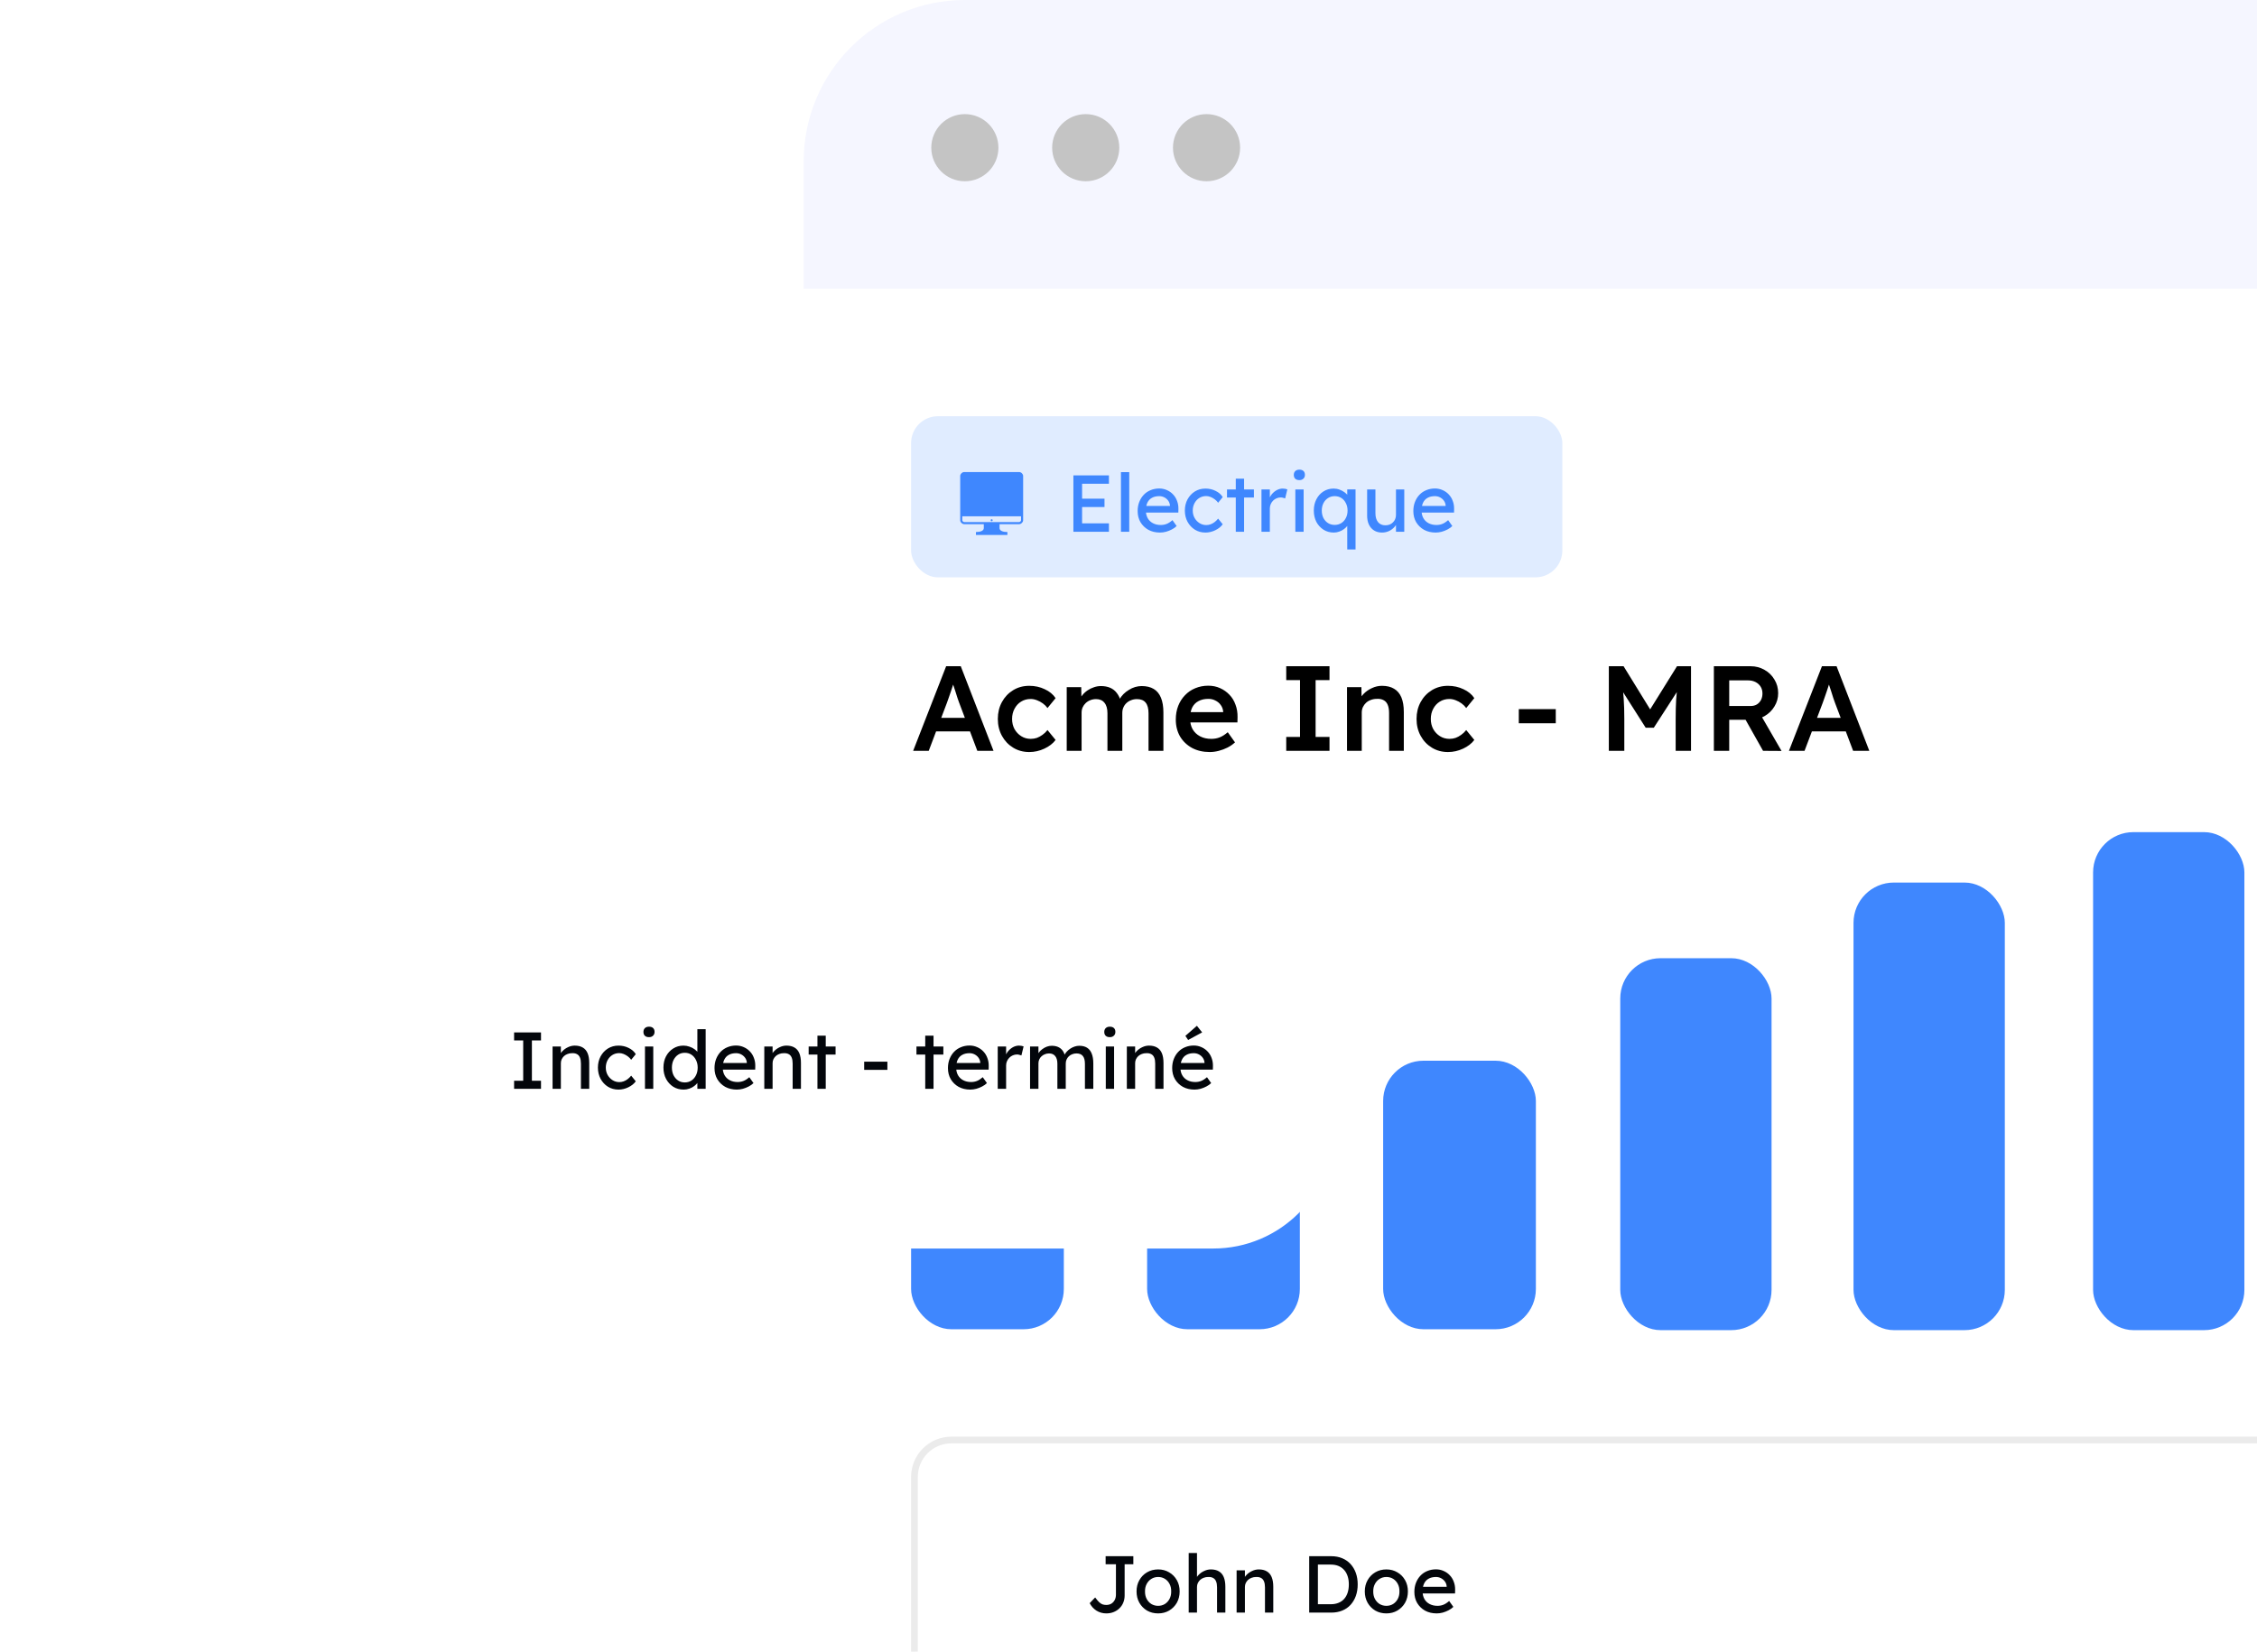 <svg width="358" height="262" viewBox="0 0 358 262" fill="none" xmlns="http://www.w3.org/2000/svg">
<rect x="127.484" width="367.403" height="328" rx="25.558" fill="white"/>
<path d="M127.484 25.558C127.484 11.443 138.927 0 153.043 0H469.329C483.444 0 494.887 11.443 494.887 25.558V45.792H127.484V25.558Z" fill="#F5F6FF"/>
<circle cx="153.043" cy="23.428" r="5.325" fill="#C4C4C4"/>
<circle cx="172.215" cy="23.428" r="5.325" fill="#C4C4C4"/>
<circle cx="191.379" cy="23.428" r="5.325" fill="#C4C4C4"/>
<rect x="144.516" y="66.026" width="103.299" height="25.558" rx="4.26" fill="#E0ECFF"/>
<path d="M170.26 84.352V75.406H175.896V76.735H171.64V83.022H175.896V84.352H170.26ZM170.886 80.428V79.099H175.193V80.428H170.886ZM177.803 84.352V74.895H179.119V84.352H177.803ZM183.991 84.479C183.301 84.479 182.688 84.335 182.151 84.045C181.623 83.747 181.205 83.342 180.898 82.831C180.6 82.32 180.451 81.732 180.451 81.067C180.451 80.539 180.536 80.058 180.707 79.623C180.877 79.189 181.111 78.814 181.41 78.499C181.716 78.175 182.078 77.928 182.496 77.757C182.922 77.579 183.382 77.489 183.876 77.489C184.311 77.489 184.715 77.574 185.09 77.745C185.465 77.907 185.789 78.132 186.061 78.422C186.342 78.712 186.555 79.057 186.7 79.457C186.854 79.849 186.926 80.279 186.917 80.748L186.905 81.31H181.422L181.129 80.262H185.767L185.576 80.48V80.173C185.55 79.892 185.456 79.64 185.295 79.419C185.133 79.197 184.928 79.023 184.681 78.895C184.434 78.767 184.166 78.703 183.876 78.703C183.416 78.703 183.028 78.793 182.713 78.972C182.398 79.142 182.159 79.397 181.997 79.738C181.836 80.07 181.755 80.484 181.755 80.978C181.755 81.446 181.853 81.855 182.049 82.205C182.245 82.545 182.521 82.809 182.879 82.997C183.237 83.184 183.65 83.278 184.119 83.278C184.451 83.278 184.758 83.223 185.039 83.112C185.329 83.001 185.64 82.801 185.972 82.511L186.636 83.444C186.432 83.649 186.181 83.828 185.882 83.981C185.593 84.134 185.282 84.258 184.949 84.352C184.626 84.437 184.306 84.479 183.991 84.479ZM191.198 84.479C190.576 84.479 190.018 84.326 189.524 84.019C189.038 83.713 188.65 83.295 188.361 82.767C188.08 82.239 187.939 81.647 187.939 80.991C187.939 80.335 188.08 79.743 188.361 79.214C188.65 78.686 189.038 78.269 189.524 77.962C190.018 77.655 190.576 77.502 191.198 77.502C191.794 77.502 192.335 77.625 192.821 77.873C193.315 78.111 193.69 78.439 193.945 78.856L193.217 79.751C193.081 79.555 192.906 79.376 192.693 79.214C192.48 79.052 192.254 78.925 192.016 78.831C191.777 78.737 191.547 78.69 191.326 78.69C190.917 78.69 190.55 78.793 190.227 78.997C189.911 79.193 189.66 79.466 189.473 79.815C189.285 80.164 189.191 80.556 189.191 80.991C189.191 81.425 189.289 81.817 189.485 82.166C189.681 82.507 189.941 82.78 190.265 82.984C190.589 83.189 190.946 83.291 191.338 83.291C191.568 83.291 191.79 83.252 192.003 83.176C192.224 83.099 192.437 82.984 192.642 82.831C192.846 82.677 193.038 82.49 193.217 82.269L193.945 83.163C193.673 83.546 193.281 83.862 192.77 84.109C192.267 84.356 191.743 84.479 191.198 84.479ZM196.017 84.352V75.93H197.334V84.352H196.017ZM194.625 78.92V77.642H198.893V78.92H194.625ZM200.091 84.352V77.642H201.42V79.751L201.293 79.24C201.386 78.916 201.544 78.622 201.765 78.358C201.995 78.094 202.255 77.885 202.545 77.732C202.843 77.579 203.15 77.502 203.465 77.502C203.61 77.502 203.746 77.515 203.874 77.54C204.01 77.566 204.117 77.596 204.194 77.63L203.848 79.061C203.746 79.018 203.631 78.984 203.503 78.959C203.384 78.925 203.265 78.908 203.146 78.908C202.916 78.908 202.694 78.954 202.481 79.048C202.277 79.133 202.093 79.257 201.932 79.419C201.778 79.572 201.655 79.755 201.561 79.968C201.467 80.173 201.42 80.398 201.42 80.646V84.352H200.091ZM205.463 84.352V77.642H206.779V84.352H205.463ZM206.102 76.16C205.821 76.16 205.603 76.088 205.45 75.943C205.297 75.798 205.22 75.594 205.22 75.329C205.22 75.082 205.297 74.882 205.45 74.729C205.612 74.576 205.829 74.499 206.102 74.499C206.383 74.499 206.6 74.571 206.753 74.716C206.907 74.861 206.983 75.065 206.983 75.329C206.983 75.576 206.903 75.777 206.741 75.93C206.587 76.083 206.374 76.16 206.102 76.16ZM213.697 87.163V82.754H213.952C213.952 82.959 213.884 83.163 213.748 83.368C213.611 83.564 213.428 83.747 213.198 83.917C212.968 84.088 212.713 84.224 212.432 84.326C212.15 84.428 211.861 84.479 211.563 84.479C210.958 84.479 210.417 84.33 209.94 84.032C209.462 83.725 209.083 83.312 208.802 82.793C208.53 82.264 208.393 81.664 208.393 80.991C208.393 80.318 208.53 79.721 208.802 79.201C209.075 78.673 209.445 78.26 209.914 77.962C210.391 77.655 210.928 77.502 211.524 77.502C211.856 77.502 212.172 77.557 212.47 77.668C212.777 77.779 213.049 77.924 213.288 78.103C213.535 78.281 213.726 78.482 213.863 78.703C214.008 78.916 214.08 79.133 214.08 79.355L213.697 79.38V77.63H215.013V87.163H213.697ZM211.703 83.265C212.104 83.265 212.457 83.167 212.764 82.971C213.07 82.775 213.309 82.507 213.479 82.166C213.658 81.826 213.748 81.434 213.748 80.991C213.748 80.548 213.658 80.156 213.479 79.815C213.309 79.466 213.07 79.193 212.764 78.997C212.457 78.801 212.104 78.703 211.703 78.703C211.303 78.703 210.949 78.805 210.642 79.01C210.336 79.206 210.093 79.478 209.914 79.828C209.744 80.168 209.658 80.556 209.658 80.991C209.658 81.425 209.744 81.817 209.914 82.166C210.093 82.507 210.336 82.775 210.642 82.971C210.949 83.167 211.303 83.265 211.703 83.265ZM219.203 84.479C218.726 84.479 218.308 84.369 217.951 84.147C217.601 83.926 217.329 83.615 217.133 83.214C216.945 82.814 216.852 82.337 216.852 81.783V77.642H218.168V81.425C218.168 82.013 218.304 82.477 218.577 82.818C218.858 83.159 219.246 83.329 219.74 83.329C219.987 83.329 220.213 83.291 220.417 83.214C220.621 83.129 220.796 83.014 220.941 82.869C221.094 82.724 221.214 82.55 221.299 82.345C221.384 82.141 221.427 81.919 221.427 81.681V77.642H222.743V84.352H221.427V82.946L221.657 82.793C221.554 83.108 221.38 83.393 221.133 83.649C220.894 83.904 220.609 84.109 220.276 84.262C219.944 84.407 219.586 84.479 219.203 84.479ZM227.72 84.479C227.03 84.479 226.416 84.335 225.88 84.045C225.352 83.747 224.934 83.342 224.627 82.831C224.329 82.32 224.18 81.732 224.18 81.067C224.18 80.539 224.265 80.058 224.436 79.623C224.606 79.189 224.84 78.814 225.139 78.499C225.445 78.175 225.807 77.928 226.225 77.757C226.651 77.579 227.111 77.489 227.605 77.489C228.039 77.489 228.444 77.574 228.819 77.745C229.194 77.907 229.518 78.132 229.79 78.422C230.071 78.712 230.284 79.057 230.429 79.457C230.582 79.849 230.655 80.279 230.646 80.748L230.634 81.31H225.151L224.857 80.262H229.496L229.305 80.48V80.173C229.279 79.892 229.185 79.64 229.023 79.419C228.862 79.197 228.657 79.023 228.41 78.895C228.163 78.767 227.895 78.703 227.605 78.703C227.145 78.703 226.757 78.793 226.442 78.972C226.127 79.142 225.888 79.397 225.726 79.738C225.565 80.07 225.484 80.484 225.484 80.978C225.484 81.446 225.582 81.855 225.778 82.205C225.973 82.545 226.25 82.809 226.608 82.997C226.966 83.184 227.379 83.278 227.848 83.278C228.18 83.278 228.487 83.223 228.768 83.112C229.058 83.001 229.368 82.801 229.701 82.511L230.365 83.444C230.161 83.649 229.909 83.828 229.611 83.981C229.322 84.134 229.011 84.258 228.678 84.352C228.355 84.437 228.035 84.479 227.72 84.479Z" fill="#3F87FE"/>
<g clip-path="url(#clip0_11419_101603)">
<path d="M161.664 74.88H152.929C152.617 74.88 152.305 75.192 152.305 75.504V82.524C152.305 82.836 152.617 83.148 152.929 83.148H156.049V83.772C156.049 84.205 155.487 84.396 154.801 84.396V84.864H159.793V84.396C159.106 84.396 158.545 84.205 158.545 83.772V83.148H161.664C161.976 83.148 162.288 82.836 162.288 82.524V75.504C162.288 75.192 161.976 74.88 161.664 74.88ZM161.956 82.524C161.956 82.652 161.792 82.815 161.664 82.815H152.929C152.801 82.815 152.637 82.652 152.637 82.524V81.9H161.956V82.524Z" fill="#3F87FE"/>
<path d="M157.297 82.679C157.383 82.679 157.453 82.609 157.453 82.523C157.453 82.437 157.383 82.367 157.297 82.367C157.211 82.367 157.141 82.437 157.141 82.523C157.141 82.609 157.211 82.679 157.297 82.679Z" fill="#3F87FE"/>
</g>
<path d="M144.841 119.104L150.075 105.685H152.394L157.589 119.104H155.02L152.126 111.436C152.075 111.295 151.991 111.059 151.876 110.727C151.774 110.394 151.659 110.03 151.531 109.634C151.404 109.238 151.282 108.874 151.167 108.541C151.065 108.209 150.995 107.96 150.956 107.794L151.436 107.775C151.359 108.03 151.269 108.324 151.167 108.657C151.065 108.976 150.956 109.308 150.841 109.653C150.726 109.998 150.611 110.331 150.496 110.65C150.381 110.97 150.279 111.257 150.19 111.513L147.314 119.104H144.841ZM147.218 116.017L148.062 113.87H154.177L155.116 116.017H147.218ZM163.257 119.295C162.311 119.295 161.461 119.065 160.707 118.605C159.953 118.145 159.359 117.519 158.925 116.727C158.49 115.934 158.273 115.04 158.273 114.043C158.273 113.046 158.49 112.152 158.925 111.359C159.359 110.567 159.953 109.941 160.707 109.481C161.461 109.021 162.311 108.791 163.257 108.791C164.151 108.791 164.969 108.97 165.71 109.327C166.464 109.672 167.039 110.145 167.436 110.746L166.151 112.318C165.96 112.049 165.717 111.807 165.423 111.589C165.129 111.372 164.809 111.2 164.464 111.072C164.132 110.944 163.806 110.88 163.487 110.88C162.912 110.88 162.401 111.021 161.953 111.302C161.519 111.57 161.174 111.947 160.918 112.433C160.663 112.906 160.535 113.442 160.535 114.043C160.535 114.644 160.663 115.18 160.918 115.653C161.187 116.126 161.544 116.503 161.992 116.784C162.439 117.065 162.937 117.206 163.487 117.206C163.832 117.206 164.158 117.155 164.464 117.052C164.771 116.937 165.065 116.778 165.346 116.573C165.64 116.369 165.908 116.113 166.151 115.806L167.436 117.378C167.014 117.941 166.42 118.401 165.653 118.758C164.886 119.116 164.087 119.295 163.257 119.295ZM169.201 119.104V109.002H171.501L171.539 111.053L171.156 111.206C171.271 110.874 171.443 110.567 171.674 110.286C171.904 109.992 172.178 109.736 172.498 109.519C172.817 109.302 173.156 109.136 173.514 109.021C173.872 108.893 174.242 108.829 174.626 108.829C175.175 108.829 175.661 108.918 176.082 109.097C176.504 109.276 176.855 109.551 177.137 109.922C177.431 110.292 177.654 110.765 177.808 111.34L177.443 111.263L177.578 110.957C177.731 110.65 177.935 110.369 178.191 110.113C178.447 109.858 178.734 109.634 179.054 109.442C179.373 109.238 179.705 109.085 180.05 108.982C180.408 108.88 180.753 108.829 181.085 108.829C181.852 108.829 182.491 108.982 183.002 109.289C183.513 109.596 183.897 110.062 184.152 110.688C184.408 111.315 184.536 112.088 184.536 113.008V119.104H182.178V113.161C182.178 112.394 182.025 111.826 181.718 111.455C181.424 111.085 180.964 110.899 180.338 110.899C180.006 110.899 179.699 110.957 179.418 111.072C179.137 111.174 178.887 111.327 178.67 111.532C178.466 111.724 178.306 111.954 178.191 112.222C178.076 112.477 178.018 112.765 178.018 113.085V119.104H175.661V113.142C175.661 112.414 175.501 111.858 175.181 111.474C174.875 111.091 174.434 110.899 173.859 110.899C173.527 110.899 173.22 110.957 172.939 111.072C172.67 111.174 172.427 111.327 172.21 111.532C172.006 111.724 171.846 111.947 171.731 112.203C171.616 112.458 171.559 112.739 171.559 113.046V119.104H169.201ZM191.888 119.295C190.828 119.295 189.888 119.078 189.071 118.643C188.265 118.196 187.633 117.589 187.173 116.822C186.726 116.043 186.502 115.148 186.502 114.139C186.502 113.346 186.63 112.624 186.885 111.973C187.141 111.321 187.499 110.759 187.959 110.286C188.419 109.8 188.962 109.43 189.588 109.174C190.227 108.906 190.917 108.772 191.658 108.772C192.336 108.772 192.955 108.899 193.518 109.155C194.093 109.41 194.591 109.762 195.013 110.209C195.435 110.644 195.754 111.168 195.971 111.781C196.201 112.382 196.31 113.04 196.297 113.755L196.278 114.599H188.112L187.652 112.969H194.304L194.016 113.295V112.854C193.978 112.471 193.85 112.132 193.633 111.839C193.416 111.532 193.134 111.295 192.789 111.129C192.457 110.95 192.086 110.861 191.678 110.861C191.051 110.861 190.521 110.982 190.087 111.225C189.652 111.455 189.32 111.8 189.09 112.26C188.872 112.72 188.764 113.289 188.764 113.966C188.764 114.618 188.898 115.187 189.166 115.672C189.448 116.158 189.844 116.535 190.355 116.803C190.866 117.072 191.46 117.206 192.138 117.206C192.61 117.206 193.045 117.129 193.441 116.976C193.85 116.822 194.284 116.548 194.745 116.152L195.895 117.762C195.55 118.081 195.153 118.356 194.706 118.586C194.272 118.803 193.812 118.976 193.326 119.104C192.84 119.231 192.361 119.295 191.888 119.295ZM204.02 119.104V116.899H206.206V107.89H204.02V105.685H210.883V107.89H208.678V116.899H210.883V119.104H204.02ZM213.661 119.104V109.002H215.942L215.98 111.072L215.539 111.302C215.68 110.855 215.929 110.446 216.287 110.075C216.657 109.692 217.098 109.385 217.609 109.155C218.121 108.912 218.651 108.791 219.2 108.791C219.967 108.791 220.606 108.944 221.117 109.251C221.641 109.557 222.031 110.017 222.287 110.631C222.542 111.244 222.67 112.011 222.67 112.931V119.104H220.331V113.104C220.331 112.58 220.261 112.152 220.12 111.819C219.98 111.474 219.763 111.225 219.469 111.072C219.175 110.906 218.817 110.835 218.395 110.861C218.05 110.861 217.731 110.918 217.437 111.033C217.143 111.136 216.887 111.289 216.67 111.493C216.466 111.685 216.299 111.915 216.172 112.184C216.057 112.439 215.999 112.72 215.999 113.027V119.104H214.83C214.613 119.104 214.402 119.104 214.197 119.104C214.006 119.104 213.827 119.104 213.661 119.104ZM229.674 119.295C228.728 119.295 227.878 119.065 227.124 118.605C226.37 118.145 225.776 117.519 225.342 116.727C224.907 115.934 224.69 115.04 224.69 114.043C224.69 113.046 224.907 112.152 225.342 111.359C225.776 110.567 226.37 109.941 227.124 109.481C227.878 109.021 228.728 108.791 229.674 108.791C230.568 108.791 231.386 108.97 232.127 109.327C232.881 109.672 233.456 110.145 233.853 110.746L232.568 112.318C232.377 112.049 232.134 111.807 231.84 111.589C231.546 111.372 231.226 111.2 230.881 111.072C230.549 110.944 230.223 110.88 229.904 110.88C229.329 110.88 228.818 111.021 228.37 111.302C227.936 111.57 227.591 111.947 227.335 112.433C227.08 112.906 226.952 113.442 226.952 114.043C226.952 114.644 227.08 115.18 227.335 115.653C227.604 116.126 227.961 116.503 228.409 116.784C228.856 117.065 229.354 117.206 229.904 117.206C230.249 117.206 230.575 117.155 230.881 117.052C231.188 116.937 231.482 116.778 231.763 116.573C232.057 116.369 232.325 116.113 232.568 115.806L233.853 117.378C233.431 117.941 232.837 118.401 232.07 118.758C231.303 119.116 230.504 119.295 229.674 119.295ZM240.908 114.733V112.49H246.773V114.733H240.908ZM255.19 119.104V105.685H257.529L262.417 113.621L261.075 113.602L266.002 105.685H268.225V119.104H265.791V114.081C265.791 112.918 265.816 111.877 265.868 110.957C265.931 110.024 266.034 109.104 266.174 108.196L266.481 109.002L262.321 115.442H261.037L256.992 109.078L257.261 108.196C257.401 109.053 257.497 109.934 257.548 110.842C257.612 111.749 257.644 112.829 257.644 114.081V119.104H255.19ZM271.851 119.104V105.685H277.697C278.49 105.685 279.218 105.877 279.883 106.26C280.547 106.631 281.071 107.142 281.454 107.794C281.851 108.433 282.049 109.155 282.049 109.96C282.049 110.727 281.851 111.43 281.454 112.069C281.071 112.708 280.547 113.219 279.883 113.602C279.231 113.985 278.502 114.177 277.697 114.177H274.285V119.104H271.851ZM279.653 119.104L276.241 113.046L278.79 112.567L282.585 119.123L279.653 119.104ZM274.285 111.992H277.717C278.074 111.992 278.394 111.909 278.675 111.743C278.956 111.564 279.173 111.327 279.327 111.033C279.48 110.727 279.557 110.388 279.557 110.017C279.557 109.596 279.461 109.232 279.269 108.925C279.078 108.618 278.809 108.375 278.464 108.196C278.119 108.018 277.723 107.928 277.276 107.928H274.285V111.992ZM283.759 119.104L288.992 105.685H291.312L296.507 119.104H293.938L291.044 111.436C290.992 111.295 290.909 111.059 290.794 110.727C290.692 110.394 290.577 110.03 290.449 109.634C290.321 109.238 290.2 108.874 290.085 108.541C289.983 108.209 289.913 107.96 289.874 107.794L290.353 107.775C290.277 108.03 290.187 108.324 290.085 108.657C289.983 108.976 289.874 109.308 289.759 109.653C289.644 109.998 289.529 110.331 289.414 110.65C289.299 110.97 289.197 111.257 289.107 111.513L286.232 119.104H283.759ZM286.136 116.017L286.98 113.87H293.095L294.034 116.017H286.136Z" fill="black"/>
<g filter="url(#filter0_d_11419_101603)">
<rect x="362.828" y="77.74" width="157.61" height="38.338" rx="19.169" fill="white"/>
</g>
<rect x="144.516" y="161.87" width="24.226" height="48.987" rx="6.39" fill="#3F87FE"/>
<rect x="181.953" y="185.299" width="24.226" height="25.558" rx="6.39" fill="#3F87FE"/>
<rect x="219.391" y="168.26" width="24.226" height="42.597" rx="6.39" fill="#3F87FE"/>
<rect x="257" y="152" width="24" height="59" rx="6.39" fill="#3F87FE"/>
<rect x="294" y="140" width="24" height="71" rx="6.39" fill="#3F87FE"/>
<rect x="332" y="132" width="24" height="79" rx="6.39" fill="#3F87FE"/>
<rect x="145.048" y="228.429" width="322.675" height="82" rx="5.857" fill="white" stroke="#EBEBEB" stroke-width="1.065"/>
<path d="M175.475 255.933C175.185 255.933 174.908 255.895 174.644 255.818C174.38 255.742 174.133 255.631 173.903 255.486C173.681 255.341 173.481 255.171 173.302 254.975C173.123 254.771 172.97 254.549 172.842 254.31L173.711 253.403C173.958 253.735 174.171 253.987 174.35 254.157C174.537 254.328 174.716 254.443 174.887 254.502C175.066 254.562 175.262 254.592 175.475 254.592C175.781 254.592 176.05 254.523 176.28 254.387C176.51 254.242 176.689 254.046 176.816 253.799C176.944 253.552 177.008 253.271 177.008 252.956V248.138H175.372V246.86H179.768V248.138H178.388V253.084C178.388 253.493 178.316 253.872 178.171 254.221C178.035 254.562 177.835 254.86 177.57 255.116C177.315 255.371 177.008 255.571 176.65 255.716C176.301 255.861 175.909 255.933 175.475 255.933ZM183.702 255.933C183.046 255.933 182.458 255.784 181.938 255.486C181.427 255.179 181.022 254.766 180.724 254.247C180.426 253.718 180.277 253.118 180.277 252.445C180.277 251.772 180.426 251.175 180.724 250.656C181.022 250.127 181.427 249.714 181.938 249.416C182.458 249.109 183.046 248.956 183.702 248.956C184.349 248.956 184.929 249.109 185.44 249.416C185.959 249.714 186.368 250.127 186.667 250.656C186.965 251.175 187.114 251.772 187.114 252.445C187.114 253.118 186.965 253.718 186.667 254.247C186.368 254.766 185.959 255.179 185.44 255.486C184.929 255.784 184.349 255.933 183.702 255.933ZM183.702 254.732C184.102 254.732 184.46 254.634 184.775 254.438C185.091 254.234 185.338 253.961 185.516 253.62C185.695 253.271 185.781 252.879 185.772 252.445C185.781 252.002 185.695 251.61 185.516 251.269C185.338 250.92 185.091 250.647 184.775 250.451C184.46 250.255 184.102 250.157 183.702 250.157C183.301 250.157 182.939 250.259 182.616 250.464C182.3 250.66 182.053 250.933 181.874 251.282C181.695 251.623 181.61 252.01 181.619 252.445C181.61 252.879 181.695 253.271 181.874 253.62C182.053 253.961 182.3 254.234 182.616 254.438C182.939 254.634 183.301 254.732 183.702 254.732ZM188.548 255.806V246.349H189.864V250.477L189.634 250.63C189.72 250.332 189.886 250.059 190.133 249.812C190.38 249.557 190.674 249.352 191.015 249.199C191.355 249.037 191.705 248.956 192.062 248.956C192.574 248.956 193 249.058 193.34 249.263C193.681 249.459 193.937 249.761 194.107 250.17C194.277 250.579 194.363 251.094 194.363 251.716V255.806H193.046V251.806C193.046 251.422 192.995 251.107 192.893 250.86C192.791 250.605 192.633 250.421 192.42 250.311C192.207 250.191 191.943 250.14 191.628 250.157C191.372 250.157 191.138 250.2 190.925 250.285C190.712 250.362 190.525 250.472 190.363 250.617C190.209 250.762 190.086 250.933 189.992 251.128C189.907 251.316 189.864 251.52 189.864 251.742V255.806H189.213C189.102 255.806 188.991 255.806 188.88 255.806C188.77 255.806 188.659 255.806 188.548 255.806ZM196.148 255.806V249.097H197.465V250.477L197.235 250.63C197.32 250.332 197.486 250.059 197.733 249.812C197.98 249.557 198.274 249.352 198.615 249.199C198.955 249.037 199.305 248.956 199.663 248.956C200.174 248.956 200.6 249.058 200.94 249.263C201.281 249.459 201.537 249.761 201.707 250.17C201.878 250.579 201.963 251.094 201.963 251.716V255.806H200.647V251.806C200.647 251.422 200.595 251.107 200.493 250.86C200.391 250.605 200.233 250.421 200.02 250.311C199.807 250.191 199.543 250.14 199.228 250.157C198.972 250.157 198.738 250.2 198.525 250.285C198.312 250.362 198.125 250.472 197.963 250.617C197.81 250.762 197.686 250.933 197.592 251.128C197.507 251.316 197.465 251.52 197.465 251.742V255.806H196.813C196.702 255.806 196.591 255.806 196.481 255.806C196.37 255.806 196.259 255.806 196.148 255.806ZM207.662 255.806V246.86H211.164C211.803 246.86 212.378 246.967 212.889 247.18C213.409 247.393 213.852 247.699 214.218 248.1C214.584 248.5 214.866 248.973 215.062 249.518C215.257 250.064 215.355 250.668 215.355 251.333C215.355 251.997 215.257 252.607 215.062 253.16C214.866 253.706 214.584 254.178 214.218 254.579C213.86 254.971 213.422 255.273 212.902 255.486C212.382 255.699 211.803 255.806 211.164 255.806H207.662ZM209.043 254.617L209.004 254.477H211.1C211.552 254.477 211.952 254.404 212.301 254.259C212.659 254.115 212.957 253.91 213.196 253.646C213.443 253.373 213.63 253.041 213.758 252.649C213.886 252.257 213.95 251.819 213.95 251.333C213.95 250.847 213.886 250.413 213.758 250.029C213.63 249.638 213.443 249.305 213.196 249.033C212.949 248.76 212.651 248.551 212.301 248.406C211.952 248.262 211.552 248.189 211.1 248.189H208.966L209.043 248.074V254.617ZM219.905 255.933C219.249 255.933 218.662 255.784 218.142 255.486C217.631 255.179 217.226 254.766 216.928 254.247C216.63 253.718 216.481 253.118 216.481 252.445C216.481 251.772 216.63 251.175 216.928 250.656C217.226 250.127 217.631 249.714 218.142 249.416C218.662 249.109 219.249 248.956 219.905 248.956C220.553 248.956 221.132 249.109 221.643 249.416C222.163 249.714 222.572 250.127 222.87 250.656C223.168 251.175 223.318 251.772 223.318 252.445C223.318 253.118 223.168 253.718 222.87 254.247C222.572 254.766 222.163 255.179 221.643 255.486C221.132 255.784 220.553 255.933 219.905 255.933ZM219.905 254.732C220.306 254.732 220.664 254.634 220.979 254.438C221.294 254.234 221.541 253.961 221.72 253.62C221.899 253.271 221.984 252.879 221.976 252.445C221.984 252.002 221.899 251.61 221.72 251.269C221.541 250.92 221.294 250.647 220.979 250.451C220.664 250.255 220.306 250.157 219.905 250.157C219.505 250.157 219.143 250.259 218.819 250.464C218.504 250.66 218.257 250.933 218.078 251.282C217.899 251.623 217.814 252.01 217.822 252.445C217.814 252.879 217.899 253.271 218.078 253.62C218.257 253.961 218.504 254.234 218.819 254.438C219.143 254.634 219.505 254.732 219.905 254.732ZM227.883 255.933C227.193 255.933 226.579 255.789 226.042 255.499C225.514 255.201 225.097 254.796 224.79 254.285C224.492 253.774 224.343 253.186 224.343 252.521C224.343 251.993 224.428 251.512 224.598 251.077C224.769 250.643 225.003 250.268 225.301 249.953C225.608 249.629 225.97 249.382 226.388 249.212C226.813 249.033 227.274 248.943 227.768 248.943C228.202 248.943 228.607 249.028 228.982 249.199C229.357 249.361 229.68 249.586 229.953 249.876C230.234 250.166 230.447 250.511 230.592 250.911C230.745 251.303 230.818 251.733 230.809 252.202L230.796 252.764H225.314L225.02 251.716H229.659L229.467 251.934V251.627C229.442 251.346 229.348 251.094 229.186 250.873C229.024 250.651 228.82 250.477 228.573 250.349C228.326 250.221 228.057 250.157 227.768 250.157C227.308 250.157 226.92 250.247 226.605 250.426C226.29 250.596 226.051 250.852 225.889 251.192C225.727 251.525 225.646 251.938 225.646 252.432C225.646 252.901 225.744 253.309 225.94 253.659C226.136 254 226.413 254.264 226.771 254.451C227.129 254.638 227.542 254.732 228.01 254.732C228.343 254.732 228.649 254.677 228.931 254.566C229.22 254.455 229.531 254.255 229.863 253.965L230.528 254.898C230.324 255.103 230.072 255.282 229.774 255.435C229.484 255.588 229.173 255.712 228.841 255.806C228.517 255.891 228.198 255.933 227.883 255.933Z" fill="#03060B"/>
<g filter="url(#filter1_d_11419_101603)">
<rect x="54" y="148" width="157.61" height="38.338" rx="19.169" fill="white"/>
</g>
<path d="M81.545 172.715V171.437H82.989V165.047H81.545V163.769H85.813V165.047H84.369V171.437H85.813V172.715H81.545ZM87.648 172.715V166.006H88.964V167.386L88.734 167.539C88.819 167.241 88.985 166.968 89.232 166.721C89.479 166.466 89.773 166.261 90.114 166.108C90.455 165.946 90.804 165.865 91.162 165.865C91.673 165.865 92.099 165.967 92.44 166.172C92.781 166.368 93.036 166.67 93.207 167.079C93.377 167.488 93.462 168.004 93.462 168.625V172.715H92.146V168.715C92.146 168.332 92.095 168.016 91.993 167.769C91.89 167.514 91.733 167.331 91.52 167.22C91.307 167.101 91.043 167.049 90.728 167.066C90.472 167.066 90.238 167.109 90.025 167.194C89.812 167.271 89.624 167.382 89.462 167.526C89.309 167.671 89.185 167.842 89.092 168.038C89.007 168.225 88.964 168.43 88.964 168.651V172.715H88.312C88.201 172.715 88.091 172.715 87.98 172.715C87.869 172.715 87.758 172.715 87.648 172.715ZM98.098 172.843C97.476 172.843 96.918 172.689 96.424 172.383C95.938 172.076 95.55 171.658 95.261 171.13C94.98 170.602 94.839 170.01 94.839 169.354C94.839 168.698 94.98 168.106 95.261 167.578C95.55 167.049 95.938 166.632 96.424 166.325C96.918 166.019 97.476 165.865 98.098 165.865C98.694 165.865 99.235 165.989 99.721 166.236C100.215 166.474 100.59 166.802 100.845 167.22L100.117 168.114C99.98 167.918 99.806 167.739 99.593 167.578C99.38 167.416 99.154 167.288 98.915 167.194C98.677 167.101 98.447 167.054 98.225 167.054C97.816 167.054 97.45 167.156 97.126 167.36C96.811 167.556 96.56 167.829 96.372 168.178C96.185 168.528 96.091 168.919 96.091 169.354C96.091 169.788 96.189 170.18 96.385 170.53C96.581 170.87 96.841 171.143 97.165 171.347C97.488 171.552 97.846 171.654 98.238 171.654C98.468 171.654 98.69 171.616 98.903 171.539C99.124 171.462 99.337 171.347 99.542 171.194C99.746 171.041 99.938 170.853 100.117 170.632L100.845 171.526C100.572 171.91 100.181 172.225 99.669 172.472C99.167 172.719 98.643 172.843 98.098 172.843ZM102.304 172.715V166.006H103.62V172.715H102.304ZM102.943 164.523C102.662 164.523 102.445 164.451 102.291 164.306C102.138 164.161 102.061 163.957 102.061 163.693C102.061 163.446 102.138 163.245 102.291 163.092C102.453 162.939 102.67 162.862 102.943 162.862C103.224 162.862 103.441 162.934 103.595 163.079C103.748 163.224 103.825 163.429 103.825 163.693C103.825 163.94 103.744 164.14 103.582 164.293C103.429 164.447 103.216 164.523 102.943 164.523ZM108.442 172.843C107.829 172.843 107.279 172.694 106.794 172.395C106.316 172.089 105.937 171.675 105.656 171.156C105.375 170.628 105.234 170.027 105.234 169.354C105.234 168.681 105.371 168.085 105.643 167.565C105.925 167.037 106.304 166.623 106.781 166.325C107.258 166.019 107.799 165.865 108.404 165.865C108.736 165.865 109.055 165.921 109.362 166.031C109.677 166.134 109.959 166.278 110.206 166.466C110.453 166.645 110.644 166.845 110.781 167.066C110.925 167.279 110.998 167.497 110.998 167.718L110.615 167.744V163.258H111.931V172.715H110.615V171.117H110.87C110.87 171.322 110.802 171.526 110.666 171.731C110.529 171.927 110.346 172.11 110.116 172.28C109.895 172.451 109.635 172.587 109.337 172.689C109.047 172.792 108.749 172.843 108.442 172.843ZM108.621 171.705C109.021 171.705 109.375 171.603 109.682 171.399C109.988 171.194 110.227 170.917 110.397 170.568C110.576 170.21 110.666 169.805 110.666 169.354C110.666 168.902 110.576 168.502 110.397 168.153C110.227 167.795 109.988 167.514 109.682 167.309C109.375 167.105 109.021 167.003 108.621 167.003C108.221 167.003 107.867 167.105 107.56 167.309C107.254 167.514 107.011 167.795 106.832 168.153C106.661 168.502 106.576 168.902 106.576 169.354C106.576 169.805 106.661 170.21 106.832 170.568C107.011 170.917 107.254 171.194 107.56 171.399C107.867 171.603 108.221 171.705 108.621 171.705ZM116.874 172.843C116.184 172.843 115.57 172.698 115.033 172.408C114.505 172.11 114.088 171.705 113.781 171.194C113.483 170.683 113.334 170.095 113.334 169.431C113.334 168.902 113.419 168.421 113.589 167.987C113.76 167.552 113.994 167.177 114.292 166.862C114.599 166.538 114.961 166.291 115.378 166.121C115.804 165.942 116.265 165.852 116.759 165.852C117.193 165.852 117.598 165.938 117.973 166.108C118.348 166.27 118.671 166.496 118.944 166.785C119.225 167.075 119.438 167.42 119.583 167.82C119.736 168.212 119.809 168.643 119.8 169.111L119.787 169.673H114.305L114.011 168.625H118.65L118.458 168.843V168.536C118.433 168.255 118.339 168.004 118.177 167.782C118.015 167.561 117.811 167.386 117.564 167.258C117.317 167.13 117.048 167.066 116.759 167.066C116.299 167.066 115.911 167.156 115.596 167.335C115.281 167.505 115.042 167.761 114.88 168.102C114.718 168.434 114.637 168.847 114.637 169.341C114.637 169.81 114.735 170.219 114.931 170.568C115.127 170.909 115.404 171.173 115.762 171.36C116.12 171.548 116.533 171.641 117.001 171.641C117.334 171.641 117.64 171.586 117.922 171.475C118.211 171.365 118.522 171.164 118.854 170.875L119.519 171.808C119.314 172.012 119.063 172.191 118.765 172.344C118.475 172.498 118.164 172.621 117.832 172.715C117.508 172.8 117.189 172.843 116.874 172.843ZM121.231 172.715V166.006H122.547V167.386L122.317 167.539C122.402 167.241 122.568 166.968 122.815 166.721C123.062 166.466 123.356 166.261 123.697 166.108C124.038 165.946 124.387 165.865 124.745 165.865C125.256 165.865 125.682 165.967 126.023 166.172C126.364 166.368 126.619 166.67 126.79 167.079C126.96 167.488 127.045 168.004 127.045 168.625V172.715H125.729V168.715C125.729 168.332 125.678 168.016 125.576 167.769C125.473 167.514 125.316 167.331 125.103 167.22C124.89 167.101 124.626 167.049 124.31 167.066C124.055 167.066 123.82 167.109 123.608 167.194C123.395 167.271 123.207 167.382 123.045 167.526C122.892 167.671 122.768 167.842 122.675 168.038C122.589 168.225 122.547 168.43 122.547 168.651V172.715H121.895C121.784 172.715 121.674 172.715 121.563 172.715C121.452 172.715 121.341 172.715 121.231 172.715ZM129.661 172.715V164.293H130.978V172.715H129.661ZM128.268 167.284V166.006H132.537V167.284H128.268ZM137.074 169.712V168.408H140.755V169.712H137.074ZM146.759 172.715V164.293H148.075V172.715H146.759ZM145.366 167.284V166.006H149.634V167.284H145.366ZM153.901 172.843C153.211 172.843 152.597 172.698 152.061 172.408C151.533 172.11 151.115 171.705 150.808 171.194C150.51 170.683 150.361 170.095 150.361 169.431C150.361 168.902 150.446 168.421 150.617 167.987C150.787 167.552 151.021 167.177 151.32 166.862C151.626 166.538 151.988 166.291 152.406 166.121C152.832 165.942 153.292 165.852 153.786 165.852C154.22 165.852 154.625 165.938 155 166.108C155.375 166.27 155.699 166.496 155.971 166.785C156.252 167.075 156.465 167.42 156.61 167.82C156.763 168.212 156.836 168.643 156.827 169.111L156.815 169.673H151.332L151.038 168.625H155.677L155.486 168.843V168.536C155.46 168.255 155.366 168.004 155.204 167.782C155.043 167.561 154.838 167.386 154.591 167.258C154.344 167.13 154.076 167.066 153.786 167.066C153.326 167.066 152.938 167.156 152.623 167.335C152.308 167.505 152.069 167.761 151.907 168.102C151.746 168.434 151.665 168.847 151.665 169.341C151.665 169.81 151.763 170.219 151.959 170.568C152.154 170.909 152.431 171.173 152.789 171.36C153.147 171.548 153.56 171.641 154.029 171.641C154.361 171.641 154.668 171.586 154.949 171.475C155.239 171.365 155.549 171.164 155.882 170.875L156.546 171.808C156.342 172.012 156.09 172.191 155.792 172.344C155.503 172.498 155.192 172.621 154.859 172.715C154.536 172.8 154.216 172.843 153.901 172.843ZM158.258 172.715V166.006H159.587V168.114L159.459 167.603C159.553 167.279 159.71 166.985 159.932 166.721C160.162 166.457 160.422 166.249 160.711 166.095C161.01 165.942 161.316 165.865 161.632 165.865C161.776 165.865 161.913 165.878 162.041 165.904C162.177 165.929 162.283 165.959 162.36 165.993L162.015 167.424C161.913 167.382 161.798 167.348 161.67 167.322C161.551 167.288 161.431 167.271 161.312 167.271C161.082 167.271 160.861 167.318 160.648 167.411C160.443 167.497 160.26 167.62 160.098 167.782C159.945 167.935 159.821 168.119 159.727 168.332C159.634 168.536 159.587 168.762 159.587 169.009V172.715H158.258ZM163.386 172.715V166.006H164.715V167.437L164.473 167.59C164.541 167.369 164.647 167.156 164.792 166.951C164.945 166.747 165.129 166.568 165.342 166.415C165.563 166.253 165.797 166.125 166.045 166.031C166.3 165.938 166.56 165.891 166.824 165.891C167.207 165.891 167.544 165.955 167.834 166.082C168.123 166.21 168.362 166.402 168.549 166.657C168.737 166.913 168.873 167.233 168.958 167.616L168.754 167.565L168.843 167.348C168.937 167.152 169.065 166.968 169.227 166.798C169.397 166.619 169.589 166.462 169.802 166.325C170.015 166.189 170.24 166.082 170.479 166.006C170.717 165.929 170.952 165.891 171.182 165.891C171.684 165.891 172.098 165.993 172.421 166.197C172.754 166.402 173.001 166.713 173.163 167.13C173.333 167.548 173.418 168.067 173.418 168.689V172.715H172.089V168.766C172.089 168.195 171.978 167.778 171.757 167.514C171.544 167.241 171.207 167.105 170.747 167.105C170.509 167.105 170.283 167.147 170.07 167.233C169.865 167.309 169.687 167.42 169.533 167.565C169.38 167.71 169.261 167.88 169.175 168.076C169.09 168.263 169.048 168.472 169.048 168.702V172.715H167.719V168.741C167.719 168.212 167.604 167.808 167.374 167.526C167.152 167.245 166.828 167.105 166.402 167.105C166.164 167.105 165.942 167.147 165.738 167.233C165.533 167.309 165.354 167.42 165.201 167.565C165.048 167.701 164.928 167.867 164.843 168.063C164.758 168.251 164.715 168.455 164.715 168.677V172.715H163.386ZM175.398 172.715V166.006H176.714V172.715H175.398ZM176.037 164.523C175.755 164.523 175.538 164.451 175.385 164.306C175.231 164.161 175.155 163.957 175.155 163.693C175.155 163.446 175.231 163.245 175.385 163.092C175.547 162.939 175.764 162.862 176.037 162.862C176.318 162.862 176.535 162.934 176.688 163.079C176.842 163.224 176.918 163.429 176.918 163.693C176.918 163.94 176.837 164.14 176.676 164.293C176.522 164.447 176.309 164.523 176.037 164.523ZM178.737 172.715V166.006H180.053V167.386L179.823 167.539C179.908 167.241 180.075 166.968 180.322 166.721C180.569 166.466 180.863 166.261 181.203 166.108C181.544 165.946 181.894 165.865 182.251 165.865C182.763 165.865 183.188 165.967 183.529 166.172C183.87 166.368 184.126 166.67 184.296 167.079C184.466 167.488 184.552 168.004 184.552 168.625V172.715H183.235V168.715C183.235 168.332 183.184 168.016 183.082 167.769C182.98 167.514 182.822 167.331 182.609 167.22C182.396 167.101 182.132 167.049 181.817 167.066C181.561 167.066 181.327 167.109 181.114 167.194C180.901 167.271 180.714 167.382 180.552 167.526C180.398 167.671 180.275 167.842 180.181 168.038C180.096 168.225 180.053 168.43 180.053 168.651V172.715H179.402C179.291 172.715 179.18 172.715 179.069 172.715C178.959 172.715 178.848 172.715 178.737 172.715ZM189.468 172.843C188.778 172.843 188.165 172.698 187.628 172.408C187.1 172.11 186.682 171.705 186.376 171.194C186.077 170.683 185.928 170.095 185.928 169.431C185.928 168.902 186.013 168.421 186.184 167.987C186.354 167.552 186.589 167.177 186.887 166.862C187.193 166.538 187.555 166.291 187.973 166.121C188.399 165.942 188.859 165.852 189.353 165.852C189.788 165.852 190.192 165.938 190.567 166.108C190.942 166.27 191.266 166.496 191.538 166.785C191.819 167.075 192.032 167.42 192.177 167.82C192.331 168.212 192.403 168.643 192.395 169.111L192.382 169.673H186.899L186.606 168.625H191.244L191.053 168.843V168.536C191.027 168.255 190.933 168.004 190.772 167.782C190.61 167.561 190.405 167.386 190.158 167.258C189.911 167.13 189.643 167.066 189.353 167.066C188.893 167.066 188.505 167.156 188.19 167.335C187.875 167.505 187.636 167.761 187.475 168.102C187.313 168.434 187.232 168.847 187.232 169.341C187.232 169.81 187.33 170.219 187.526 170.568C187.722 170.909 187.999 171.173 188.356 171.36C188.714 171.548 189.127 171.641 189.596 171.641C189.928 171.641 190.235 171.586 190.516 171.475C190.806 171.365 191.117 171.164 191.449 170.875L192.113 171.808C191.909 172.012 191.658 172.191 191.359 172.344C191.07 172.498 190.759 172.621 190.427 172.715C190.103 172.8 189.783 172.843 189.468 172.843ZM188.459 164.971L188.024 164.319L189.851 162.721L190.682 163.769L188.459 164.971Z" fill="#03060B"/>
<defs>
<filter id="filter0_d_11419_101603" x="309.581" y="36.208" width="264.103" height="144.831" filterUnits="userSpaceOnUse" color-interpolation-filters="sRGB">
<feFlood flood-opacity="0" result="BackgroundImageFix"/>
<feColorMatrix in="SourceAlpha" type="matrix" values="0 0 0 0 0 0 0 0 0 0 0 0 0 0 0 0 0 0 127 0" result="hardAlpha"/>
<feOffset dy="11.714"/>
<feGaussianBlur stdDeviation="26.623"/>
<feComposite in2="hardAlpha" operator="out"/>
<feColorMatrix type="matrix" values="0 0 0 0 0.421 0 0 0 0 0.455 0 0 0 0 0.512 0 0 0 0.3 0"/>
<feBlend mode="normal" in2="BackgroundImageFix" result="effect1_dropShadow_11419_101603"/>
<feBlend mode="normal" in="SourceGraphic" in2="effect1_dropShadow_11419_101603" result="shape"/>
</filter>
<filter id="filter1_d_11419_101603" x="0.753" y="106.468" width="264.103" height="144.831" filterUnits="userSpaceOnUse" color-interpolation-filters="sRGB">
<feFlood flood-opacity="0" result="BackgroundImageFix"/>
<feColorMatrix in="SourceAlpha" type="matrix" values="0 0 0 0 0 0 0 0 0 0 0 0 0 0 0 0 0 0 127 0" result="hardAlpha"/>
<feOffset dy="11.714"/>
<feGaussianBlur stdDeviation="26.623"/>
<feComposite in2="hardAlpha" operator="out"/>
<feColorMatrix type="matrix" values="0 0 0 0 0.421 0 0 0 0 0.455 0 0 0 0 0.512 0 0 0 0.3 0"/>
<feBlend mode="normal" in2="BackgroundImageFix" result="effect1_dropShadow_11419_101603"/>
<feBlend mode="normal" in="SourceGraphic" in2="effect1_dropShadow_11419_101603" result="shape"/>
</filter>
<clipPath id="clip0_11419_101603">
<rect width="10.649" height="10.649" fill="white" transform="translate(151.969 74.547)"/>
</clipPath>
</defs>
</svg>
